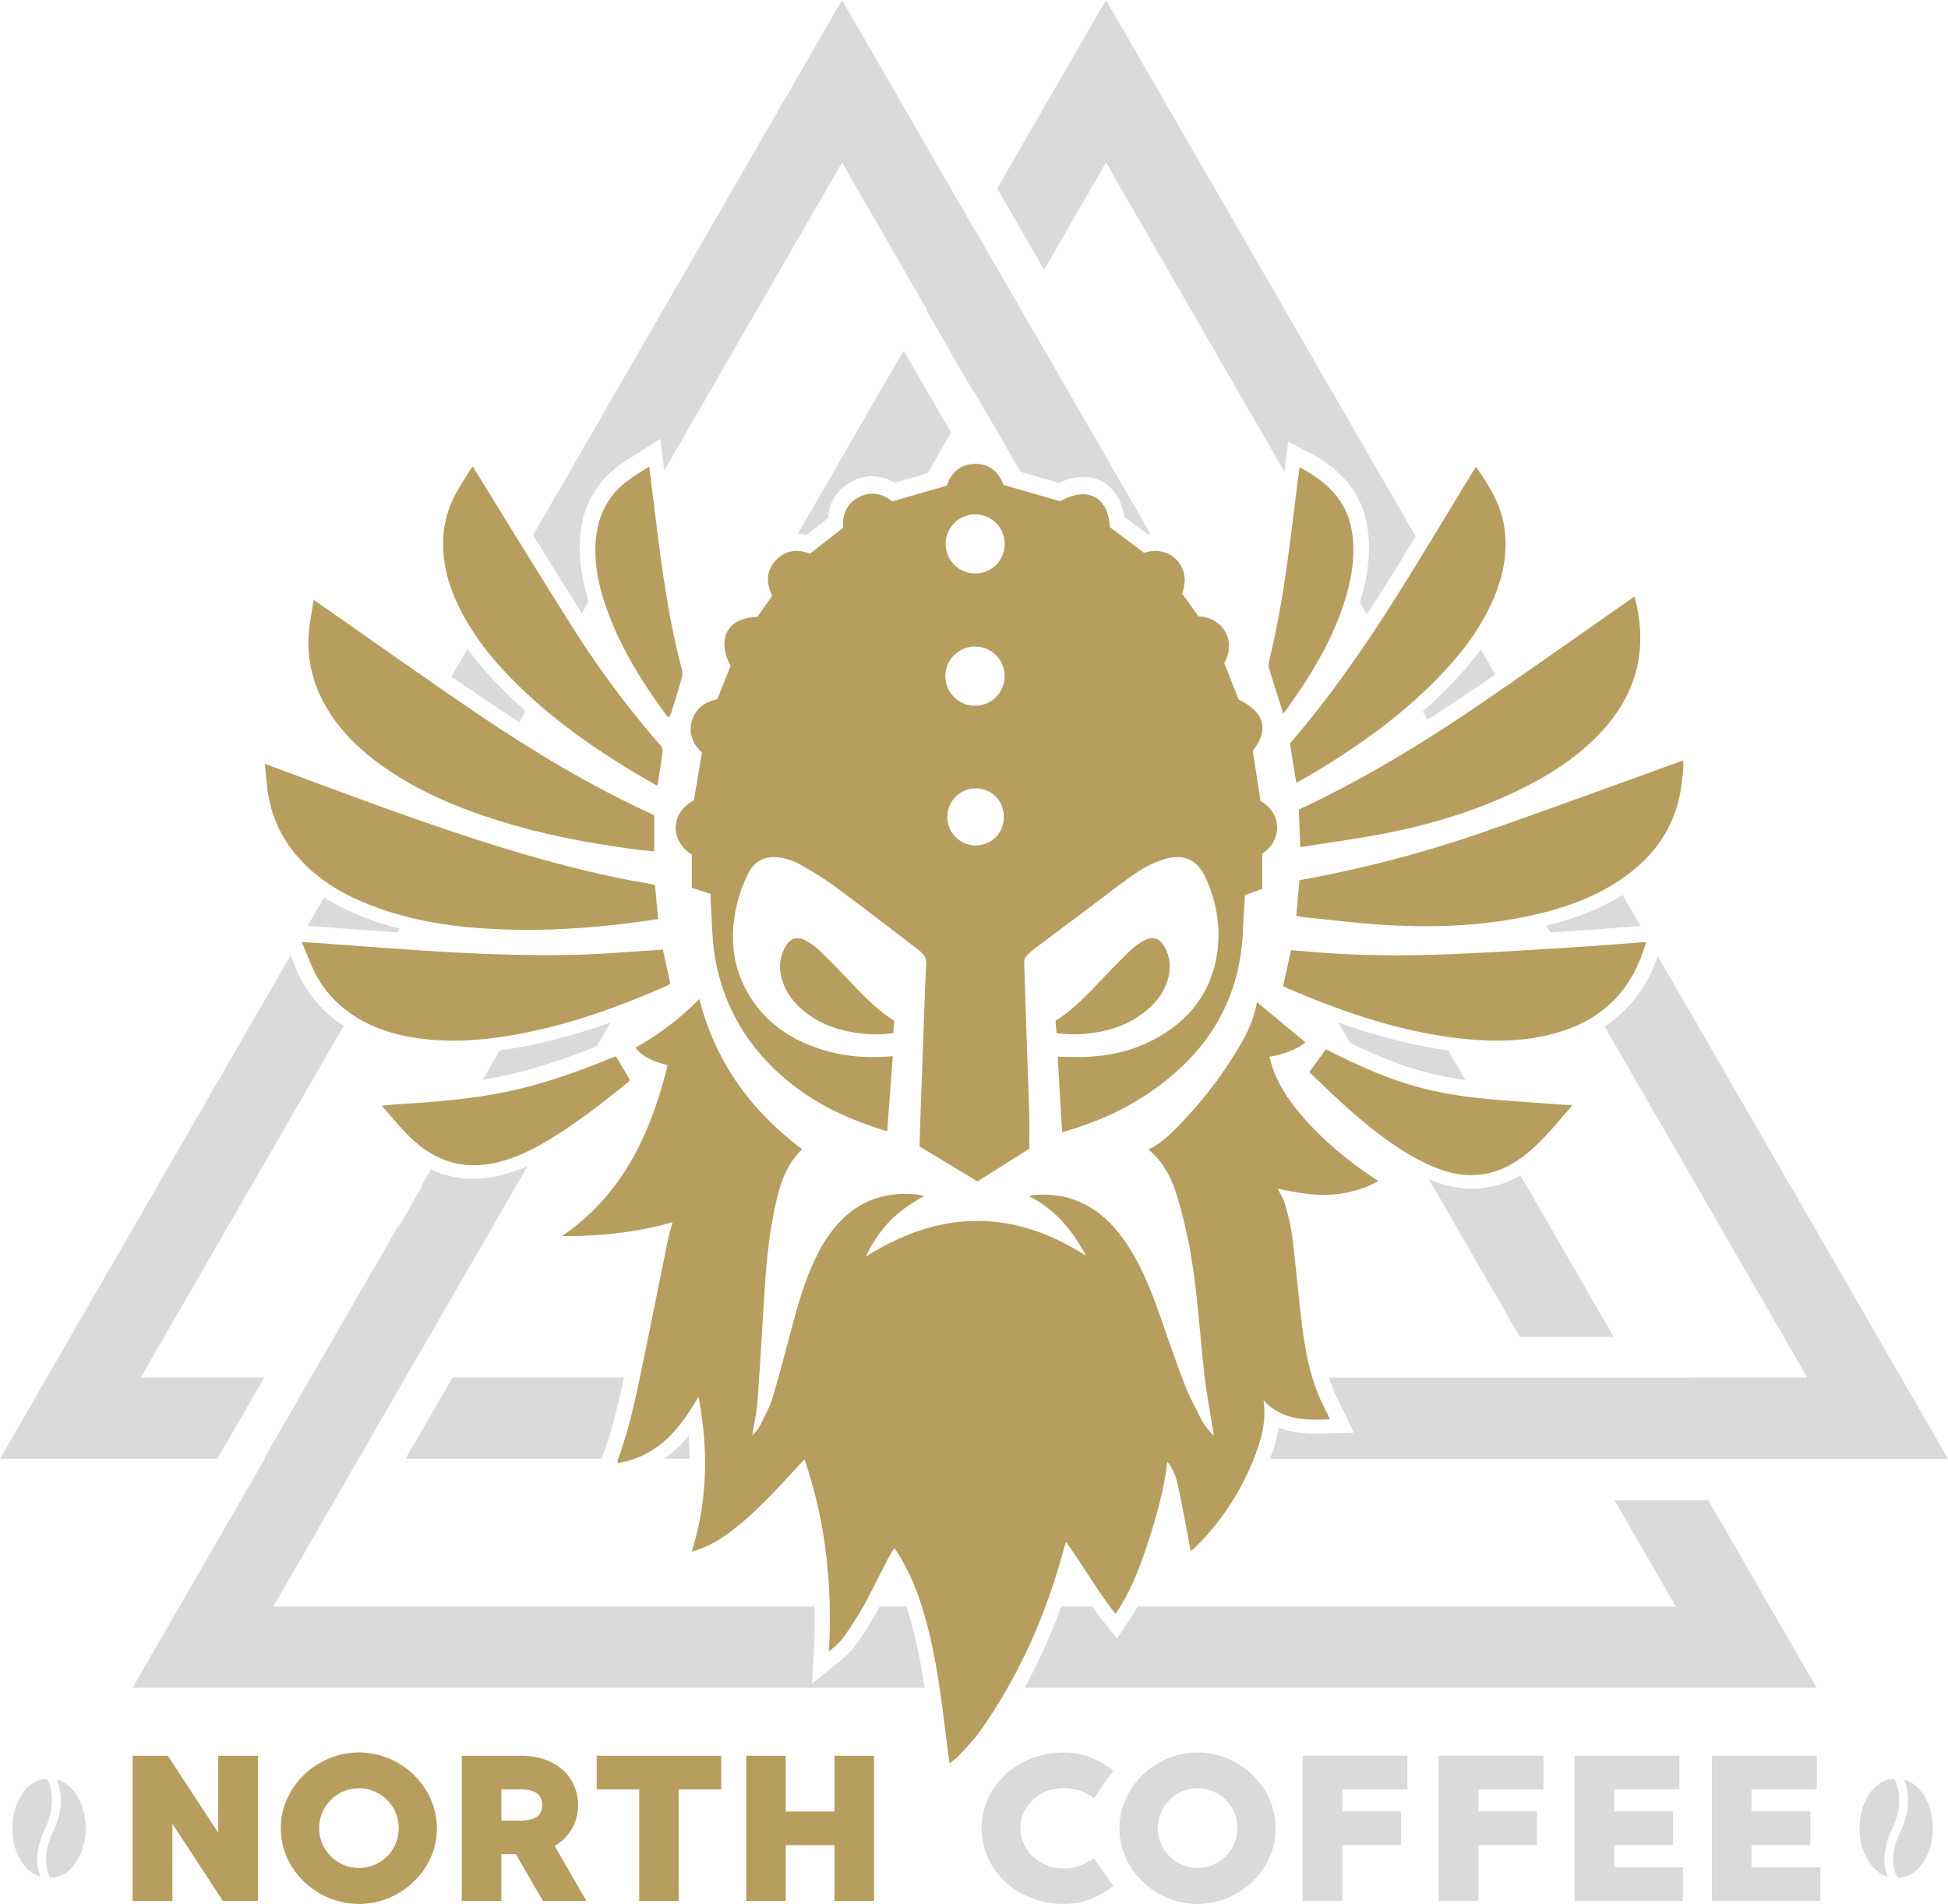 <svg xmlns="http://www.w3.org/2000/svg" viewBox="0 0 1649.24 1611.64"><defs><style>.cls-1{fill:#dadadc;}.cls-2{fill:none;}.cls-3{fill:#b79e5f;}</style></defs><g id="Ebene_7" data-name="Ebene 7"><path class="cls-1" d="M169.68,1742.71c-13.58-3.75-23.83-20.69-23.84-41,0-23.1,13.22-41.82,29.52-41.82h.07c3.11,6.37,8,21.67-2.1,42.7C164.07,1721.85,166.52,1735.31,169.68,1742.71Z" transform="translate(-135.38 -154.18)"/><path class="cls-1" d="M183.62,1660.54a46.87,46.87,0,0,1,3.27,17.44c0,7.45-1.64,16.41-6.5,26.54-9.89,20.55-5.4,33.54-2.36,39h.33c16.31,0,29.52-18.72,29.52-41.81C207.88,1681.13,197.41,1664.05,183.62,1660.54Z" transform="translate(-135.38 -154.18)"/><path class="cls-2" d="M961.21,821.51a24.16,24.16,0,0,0-.17,48.31h0c13.81-.09,24.22-10.45,24.24-24.12S975,821.5,961.21,821.51Z" transform="translate(-135.38 -154.18)"/><path class="cls-2" d="M961.09,589.7a25,25,0,1,0,25,24.94A25.09,25.09,0,0,0,961.09,589.7Z" transform="translate(-135.38 -154.18)"/><path class="cls-2" d="M961.07,701.78a24.9,24.9,0,0,0-.33,49.8h.31a24.9,24.9,0,1,0,0-49.8Z" transform="translate(-135.38 -154.18)"/><path class="cls-3" d="M1254.76,895.58c-6.44,1.26-12.9,2.46-19.27,3.67-.9,10.36-1.76,20.13-2.64,30.16,2.53.46,4.84,1,7.17,1.26,23.87,2.31,47.71,5.34,71.63,6.64,42.46,2.3,84.74.32,126.31-9.64,26.16-6.27,51.07-15.6,73.1-31.45,27-19.42,44-45,48-78.53.49-4.19,1-8.37,1.44-12.56V798c-.65.18-1.32.31-2,.54-55,19.79-109.86,40.07-165.1,59.25A1028.94,1028.94,0,0,1,1254.76,895.58Z" transform="translate(-135.38 -154.18)"/><path class="cls-3" d="M1236.54,1266c-2.53-22.14-4.48-44.36-7.3-66.46-1.16-9-3.62-18-6.11-26.79-1.18-4.18-3.82-8-6-12.38,14.64,2.9,28.83,5.82,43.4,5.08a95.31,95.31,0,0,0,41.89-11.48c-1.84-1.25-3.21-2.2-4.61-3.13-21.78-14.5-41.79-31.09-59-50.84-10.35-11.86-19.42-24.59-25.09-39.42-1.47-3.85-2.45-7.89-3.68-11.94,11.31-1.42,25.69-7.31,30.53-12.21l-41.08-34.05c-2.55,16.66-10.53,30.89-19.17,44.77a355.34,355.34,0,0,1-44.12,56.76c-8.42,8.86-16.95,17.68-28.53,23.25,13.13,10.82,20.08,25.18,24.61,40.66a431.28,431.28,0,0,1,10.19,42.09c6.56,35.35,8.44,71.27,12.46,106.94,1.81,16,4.86,31.91,7.36,47.85.18,1.2.5,2.38.75,3.58l-1.07.55c-3-4-6.63-7.78-8.93-12.2-5.55-10.7-11.23-21.43-15.52-32.66-8.37-21.91-15.63-44.25-23.74-66.28-7.23-19.68-15.68-38.82-28.17-55.88-18.53-25.33-42.88-38.72-74.91-36.11-1.42.23-2.83.53-4.22.9,22.52,11.41,36.81,29,48.4,50.58-62.66-40.29-124.22-38.69-186.41.64A107.07,107.07,0,0,1,889,1187.58c8.36-8.64,18.28-15.18,28.85-21a49.68,49.68,0,0,0-9.9-1.64c-24.14-1.54-44.93,5.67-61.72,23.52a118.11,118.11,0,0,0-19.58,29.12c-8,16.24-13.56,33.39-18.32,50.8-6.19,22.63-11.85,45.42-18.55,67.9-2.64,8.86-7.3,17.14-11.42,25.51-1.3,2.65-3.83,4.7-6.07,7.34,1.57-9.84,3.63-18.84,4.32-27.93,2-26.64,3.53-53.32,5.18-80,1.61-26,3.15-52,8.2-77.61,4.06-20.53,8.28-41.13,24.6-56.6-43.17-32.49-73.51-73.56-87.12-127.2A237.65,237.65,0,0,1,673.31,1041c7.16,9.09,17.18,11.9,27.28,14.91-14.33,58.12-38.2,109.57-89.47,144.6,31.88.09,63-3,93.62-11.82-1.28,4.82-2.75,9.49-3.73,14.26-7.19,35.15-14.2,70.34-21.44,105.48-5.67,27.48-11.3,55-21.15,81.39a13,13,0,0,0-.15,2.79c34-5.5,52.64-28.7,68.46-56.28,8.36,44.07,8,87.27-5.74,131.3,3-.95,5-1.5,6.89-2.2l.29-.11c12.42-4.71,23.11-12.24,33.27-20.6,18.35-15.09,34.17-32.71,50.19-50.13,1.36-1.48,2.76-2.92,4.85-5.12,18.28,53.25,23.63,107.21,20.69,162.61,4.55-3.72,9-7.31,12.16-11.78a274.78,274.78,0,0,0,16.83-26.14c7.27-13.08,13.75-26.6,20.63-39.89,1.63-3.15,3.51-6.15,5.63-9.85,1.56,2.29,2.73,3.9,3.78,5.59,10.34,16.61,17.22,34.69,22.49,53.44,9.09,32.38,13.21,65.64,17.4,98.89,1,7.86,2,15.71,3.21,24.57,3.19-2.68,5.88-4.49,8-6.82,6-6.52,12.32-12.81,17.42-20,33.63-47.27,56.46-99.55,71.49-155.39.41-1.53.89-3,1.6-5.42,14.82,20.32,26.55,41.63,42.09,61,13.22-19.64,21-40.83,28-62.34s12.92-43.12,15.85-66.37a44.28,44.28,0,0,1,8.35,17.69c2.74,11.92,4.94,24,7.29,36,1.38,7.1,2.6,14.23,3.91,21.47a7.83,7.83,0,0,0,1.63-.62c1.14-1,2.29-2,3.37-3.12a217.92,217.92,0,0,0,49.21-75.63c5.88-15.07,10.08-30.55,7.64-47.95,15.93,17.52,36,16.81,56.28,16.18-3.72-7.88-7.7-15.18-10.69-22.87C1242.44,1311.28,1239.13,1288.7,1236.54,1266Z" transform="translate(-135.38 -154.18)"/><path class="cls-3" d="M1037.27,1111.86c20.75-6.26,40.88-14.12,59.48-25.32,54.91-33.06,88.49-79.57,91-145.48.36-9.5,1.08-19,1.68-29.13,4.64-1.72,9.34-3.46,14.62-5.4V876.78c15.35-9.81,18.7-32.62-1.46-44.66-2.19-14.25-4.36-28.34-6.54-42.48,14.07-17.81,10-32.54-12-43.41l-12.18-30.76c10.71-19.28-1.2-38.58-21.84-39.6l-13.9-19.38c8.79-21.23-9.3-42-32.21-34.37L1075,600.33c-1.22-25.82-19.29-34.89-42-21.84l-48-13.87c-4.09-11.16-12.18-18.26-25-17.76-12.12.48-19.52,7.71-23.05,18.37l-46.24,13.35c-8.53-6.93-18.26-8.87-28.57-3.32s-13.74,15-12.92,25.66l-28.13,21.9c-10.41-4.11-20-3.08-28,4.79-9.21,9.08-9.28,19.81-4,30.88l-12.55,17.85c-25.34.71-34.68,18.26-22.62,41.59-3.82,9.47-7.63,18.91-11.38,28.22-22.88,4-30.13,29.7-12.86,45q-3.42,20.26-6.85,40.56c-19.89,10-20.53,34-1.78,45.9v28l16,5.35c0,2-.11,3.86,0,5.69,1.1,15.78,1,31.75,3.61,47.29,6.82,41.15,26.93,75.27,58.42,102.52,24.73,21.39,53.77,34.8,84.76,44.52a20.4,20.4,0,0,0,2.69.45c1.57-21.09,3.18-42.45,4.72-63.22-1,0-3.34.25-3.8.25-2.12.2-2.71.17-4.4.26-17.29.86-33.26-.62-49.94-5.59-24.92-7.42-46-20.49-60.74-42.31-16.56-24.44-19.73-51.43-13.38-79.65A119.22,119.22,0,0,1,768.61,894c6.17-12.3,16.58-16.45,30-13.33a50.08,50.08,0,0,1,13.37,4.81c9.73,5.57,19.51,11.19,28.51,17.82,24.24,17.88,48.14,36.21,72,54.58,3.87,3,7.43,6.19,7.07,12.52-1.3,23.1-1.88,46.24-2.74,69.37q-1,26-1.91,52c-.38,10.87-.69,21.75-1,32.88l49.07,29.54,43.84-27.66c0-9.94.19-18.44,0-26.93-.48-17.87-1.21-35.72-1.81-53.58q-1.3-38.78-2.51-77.56a7.15,7.15,0,0,1,1.5-4.56,48.14,48.14,0,0,1,7.11-6.57c14.25-10.76,28.59-21.41,42.89-32.12s28.6-22,43.41-32.27a90.36,90.36,0,0,1,22.31-11q25.79-8.72,36.74,16c9.93,22.48,13.39,46,8.06,70.28-7,32-27.19,53.47-55.77,67.64-21.71,10.76-45.45,13.77-69.07,12.94-2.85,0-1.66,0-8.85-.25,1.26,21.5,2.5,42.51,3.75,63.83C1035.67,1112.17,1036.49,1112.09,1037.27,1111.86ZM961,869.82h0a24.16,24.16,0,0,1,.17-48.31c13.74,0,24.08,10.39,24.07,24.19S974.85,869.73,961,869.82Zm0-118.24h-.31a25.07,25.07,0,1,1,.31,0Zm.07-112a25,25,0,1,1,24.94-25A25,25,0,0,1,961.12,639.6Z" transform="translate(-135.38 -154.18)"/><path class="cls-3" d="M386.28,878.08c16.48,19.44,37.53,32.26,60.92,41.58,36.7,14.61,75.19,19.82,114.33,21.25,35.29,1.3,70.44-.89,105.46-5.2,8.41-1,16.78-2.35,25.59-3.6-.92-9.89-1.79-19.3-2.66-28.72-1.42-.38-2.55-.79-3.72-1-36.46-6-72.24-14.95-107.68-25.31C520.06,860,462.93,839,405.85,817.88l-46.3-17.16c.65,6.31,1.25,11.68,1.74,17.07C363.35,840.49,371.52,860.66,386.28,878.08Z" transform="translate(-135.38 -154.18)"/><path class="cls-3" d="M458.9,802.45c30.29,21.53,64.1,35.64,99.34,46.63,35.65,11.12,72.18,18.21,109.12,23.3,7,1,14.1,1.64,21.91,2.54V844.4c-.38-.2-1.24-.72-2.14-1.14C635.55,819.44,586.92,790.41,540,758.59c-44.92-30.46-89.16-61.93-133.71-93-1.6-1.11-3.22-2.2-5.39-3.68-.92,5.64-1.63,10.49-2.49,15.31q-7.73,42.87,15.66,79.61C425.77,775.25,441.27,789.92,458.9,802.45Z" transform="translate(-135.38 -154.18)"/><path class="cls-3" d="M1236.54,838.75a10.92,10.92,0,0,0-1.56,1c.41,10.49.8,20.76,1.21,31.33,1.53-.13,2.36-.15,3.16-.28,23.84-3.85,47.81-7,71.47-11.74,39.3-7.87,77.43-19.71,113.46-37.58,24.09-11.95,46.43-26.43,65.13-46,31.47-33,41.87-71.45,29.78-116.38l-4.64,3.2c-32.25,22.51-64.35,45.22-96.67,67.62a21.66,21.66,0,0,1-5.1,3.53q-12.75,8.81-25.55,17.56C1339.11,783.85,1289.33,813.92,1236.54,838.75Z" transform="translate(-135.38 -154.18)"/><path class="cls-3" d="M702.92,986.8,696.62,958c-2.63.19-5,.37-7.33.51-22.26,1.33-44.5,3.32-66.77,3.84-71.61,1.68-142.91-4.45-214.23-9.69-5.55-.41-11.11-.74-17.41-1.16,2.78,6.76,5.28,12.85,7.79,18.94a93,93,0,0,0,31.43,40.06c17.43,12.82,37.32,19.32,58.48,22.4,29,4.23,57.76,1.81,86.35-3.54,43.39-8.11,84.62-22.92,124.86-40.73A32.57,32.57,0,0,0,702.92,986.8Z" transform="translate(-135.38 -154.18)"/><path class="cls-3" d="M1529,951.75c-1,0-2.16-.07-3.28,0-19.87,1.46-39.72,3.16-59.59,4.37-34.16,2.09-68.31,4.32-102.5,5.7-40.34,1.63-80.7,1.5-121-2.21-4.71-.44-9.43-.79-14.21-1.18-2.28,10.29-4.47,20.2-6.77,30.56,5.3,2.29,10.39,4.57,15.54,6.69,47.55,19.62,96.2,35.09,147.91,38.73,23.77,1.68,47.3.29,70.28-6.61C1494,1016.22,1518.06,990.5,1529,951.75Z" transform="translate(-135.38 -154.18)"/><path class="cls-3" d="M569.8,730c35.29,35.58,76.35,63.38,119.73,88a16.2,16.2,0,0,0,2.53.9c1.53-9.8,3.16-19.34,4.37-28.92.21-1.66-.95-3.89-2.16-5.26a803.4,803.4,0,0,1-72.4-96.81c-28-44-55.15-88.69-82.66-133.08-1.06-1.71-2.11-3.43-3.7-6-5,8.08-9.74,15.15-13.89,22.54a87.29,87.29,0,0,0-11.05,43c-.06,18.21,4.75,35.3,12.48,51.64C534.55,690.32,551,711.05,569.8,730Z" transform="translate(-135.38 -154.18)"/><path class="cls-3" d="M1227.47,783.5c1.79,11.06,3.54,21.89,5.4,33.41,3.52-2,6.61-3.68,9.64-5.46,39.91-23.47,77.58-49.93,110.06-83.19,18.42-18.86,34.55-39.43,45.62-63.57,9-19.67,13.75-40.1,11.12-61.94-2.45-20.31-12.66-36.91-24.32-53.48-1.27,2-2.3,3.51-3.26,5.09-18.13,29.8-36.06,59.73-54.44,89.37-27.19,43.85-55.76,86.76-88.73,126.57C1234.88,774.75,1231.13,779.15,1227.47,783.5Z" transform="translate(-135.38 -154.18)"/><path class="cls-3" d="M1339.67,1075.28c-25.51-6.54-49.51-16.89-73-28.61-2.84-1.43-5.72-2.78-8.8-4.27-4.71,6.51-9.17,12.67-14,19.25,26.14,25.23,51.85,49.84,82.41,68.53a163,163,0,0,0,27.4,13.46c25.74,9.7,49.73,5.87,71.67-10.9,15.43-11.79,27.29-27,39.95-41.45.19-.21.77-1,1.26-1.74-2-.07-4.66-.06-6.49-.2-19.68-1.46-39.39-2.73-59.06-4.39C1380.39,1083.21,1359.84,1080.45,1339.67,1075.28Z" transform="translate(-135.38 -154.18)"/><path class="cls-3" d="M668.63,1068.19c-3.85-6.49-7.73-13-11.8-19.88-2.52,1-4.43,1.68-6.32,2.45-29.85,12.06-60.16,22.62-91.89,28.67-29.49,5.63-59.36,7.74-89.26,9.68-3.28.21-6.55.57-10.82,1,10.68,11.76,19.54,23.64,31.15,33q29.64,23.9,66.62,15c15.73-3.74,30-10.83,43.79-19.1,24-14.42,45.91-31.7,67.6-49.29A6.54,6.54,0,0,0,668.63,1068.19Z" transform="translate(-135.38 -154.18)"/><path class="cls-3" d="M699.57,759.53a21.54,21.54,0,0,0,2.09,2,41.81,41.81,0,0,0,2.34-5c3-9.58,5.9-19.17,8.63-28.82a12.58,12.58,0,0,0,.19-6.36c-10.62-39.89-16.35-80.64-21.49-121.49-2.08-16.53-4.11-33.07-6.31-50.76-11.07,7-21.12,12.73-29,21.9-11.71,13.55-16.26,29.67-16.57,47.15-.3,16.52,3.15,32.47,8.43,48C659.47,700.38,678.2,730.69,699.57,759.53Z" transform="translate(-135.38 -154.18)"/><path class="cls-3" d="M1210,720.49c3.18,10.57,6.6,21.07,9.92,31.6.58,1.84,1.1,3.69,1.86,6.24,1.52-2,2.62-3.22,3.55-4.58,5.38-7.86,10.94-15.6,16-23.65,15.42-24.39,28.48-49.91,35.57-78.09,3.93-15.61,5.64-31.4,3.12-47.51-4.16-26.61-21.26-42.71-44.46-54.83-2.43,19.3-4.82,38.17-7.18,57.05-4.52,36.1-9.92,72-18.69,107.42A12.66,12.66,0,0,0,1210,720.49Z" transform="translate(-135.38 -154.18)"/><path class="cls-3" d="M1058.27,1028.81c16.68-2,32.2-7.19,45.62-17.58,9.92-7.68,17.5-17.14,20.61-29.59a34.48,34.48,0,0,0-3-25.71c-4.28-7.81-10-9.69-17.86-5.43a49.44,49.44,0,0,0-10.35,7.38c-7.29,6.9-14.34,14.06-21.28,21.3-13.32,13.88-26.06,28.36-43,39.06.31,3.63.58,7,.87,10.39A105.5,105.5,0,0,0,1058.27,1028.81Z" transform="translate(-135.38 -154.18)"/><path class="cls-3" d="M828.29,957.89a49.24,49.24,0,0,0-10.35-7.38c-7.86-4.26-13.59-2.38-17.86,5.42A34.46,34.46,0,0,0,797,981.65c3.11,12.45,10.69,21.91,20.61,29.59,13.42,10.39,28.94,15.59,45.62,17.58a105.51,105.51,0,0,0,28.4-.19c.28-3.42.56-6.75.87-10.38-16.9-10.7-29.65-25.18-43-39.06C842.62,972,835.58,964.78,828.29,957.89Z" transform="translate(-135.38 -154.18)"/><path class="cls-3" d="M277.48,1640.34l42.64,65.11v-65.11h33.7v122.85H324l-42.64-65.28v65.28H247.65V1640.34Z" transform="translate(-135.38 -154.18)"/><path class="cls-3" d="M505.27,1701.77c0,35.44-30.53,64-66,64s-66.16-28.61-66.16-64,30.71-64.23,66.16-64.23S505.27,1666.32,505.27,1701.77Zm-32.29,0a33.7,33.7,0,1,0-33.69,33.51A33.7,33.7,0,0,0,473,1701.77Z" transform="translate(-135.38 -154.18)"/><path class="cls-3" d="M572.14,1723.7H559.85v39.49H526.33V1640.34H576.7c29.66,0,48.08,18.26,48.08,41.6A39.2,39.2,0,0,1,605,1716.68l26.85,46.51H595Zm-12.29-28.43h15.62c14.39,0,18.95-5.44,18.95-13.33,0-7.73-4.56-13.17-18.95-13.17H559.85Z" transform="translate(-135.38 -154.18)"/><path class="cls-3" d="M746.05,1668.77h-36v94.42H676.56v-94.42h-36v-28.43H746.05Z" transform="translate(-135.38 -154.18)"/><path class="cls-3" d="M875.39,1640.34v122.85H841.87V1716H800.63v47.21H767.11V1640.34h33.52v47.21h41.24v-47.21Z" transform="translate(-135.38 -154.18)"/><path class="cls-1" d="M1061.41,1727l16.5,23.51c-12.29,9.48-25.8,15.27-41.59,15.27-39.84,0-69.85-28.61-69.85-64s30-64.23,69.85-64.23c15.79,0,29.3,5.79,41.59,15.44l-16.5,23.34a41.32,41.32,0,0,0-25.09-8.6c-21.06,0-37,14.92-37,34,0,19,16,34,37,34C1045.44,1735.81,1053.87,1732.48,1061.41,1727Z" transform="translate(-135.38 -154.18)"/><path class="cls-1" d="M1215.32,1701.77c0,35.44-30.53,64-66,64s-66.16-28.61-66.16-64,30.71-64.23,66.16-64.23S1215.32,1666.32,1215.32,1701.77Zm-32.29,0a33.7,33.7,0,1,0-33.69,33.51A33.7,33.7,0,0,0,1183,1701.77Z" transform="translate(-135.38 -154.18)"/><path class="cls-1" d="M1271.83,1668.77v18.78h49.67V1716h-49.67v47.21h-33.69V1640.34h88.8v28.43Z" transform="translate(-135.38 -154.18)"/><path class="cls-1" d="M1387,1668.77v18.78h49.66V1716H1387v47.21h-33.7V1640.34h88.8v28.43Z" transform="translate(-135.38 -154.18)"/><path class="cls-1" d="M1560.17,1734.76v28.43h-91.78V1640.34h88.8v28.43h-55.28v18.78h49.83V1716h-49.83v18.78Z" transform="translate(-135.38 -154.18)"/><path class="cls-1" d="M1676.52,1734.76v28.43h-91.78V1640.34h88.8v28.43h-55.28v18.78h49.84V1716h-49.84v18.78Z" transform="translate(-135.38 -154.18)"/><path class="cls-2" d="M1217.22,793.23l-2.09-12.93a42.86,42.86,0,0,1-2.3,5.33Z" transform="translate(-135.38 -154.18)"/><path class="cls-2" d="M959.64,486l-39.72-68.81.35-.62-72-124.72L697.75,552.49l1.17,9.39c1.44,11.66,2.84,23,4.26,34.24,4.87,38.74,10.52,79.92,21.21,120.09l.1.41a25.1,25.1,0,0,1-.35,12.62c-1.07,3.78-2.16,7.51-3.28,11.26a40.46,40.46,0,0,1,11.89-6.65l7.06-17.49c-5.64-13.66-5.5-26.51.49-36.67,5.62-9.53,15.76-15.56,28.93-17.33l5.36-7.62c-4.45-14.36-1.24-27.7,9.34-38.13,7.63-7.52,16.92-11.14,27-10.72l89.11-154.35.36.62.38-.66,39.73,68.81-19.83,34.35,7-2c6.34-12.6,17.64-20,31.83-20.55,15.27-.58,27.55,6.58,34.61,19.89l5.26,1.52L960,485.33Z" transform="translate(-135.38 -154.18)"/><path class="cls-2" d="M1233.89,1053.83c-2.42,1-4.91,1.92-7.42,2.71.63,1.56,1.33,3.12,2.07,4.68Z" transform="translate(-135.38 -154.18)"/><path class="cls-2" d="M1284.22,875c-6.09,1-12.15,1.9-18.15,2.82l.62,1.08Q1275.46,877,1284.22,875Z" transform="translate(-135.38 -154.18)"/><path class="cls-2" d="M1324.51,948.88c-4.23-.14-8.49-.32-12.81-.55l-5.11-.31.47.82Q1315.64,948.93,1324.51,948.88Z" transform="translate(-135.38 -154.18)"/><path class="cls-2" d="M1042.59,1487.84c-2.74,8.93-5.67,17.64-8.78,26.19h26.25c-5.18-7.33-10-14.75-14.75-22Z" transform="translate(-135.38 -154.18)"/><path class="cls-2" d="M670.26,819.9c-35.6-21-64.89-41.77-90-63.95l-5.43,9.4A1008.9,1008.9,0,0,0,670.26,819.9Z" transform="translate(-135.38 -154.18)"/><path class="cls-2" d="M478.77,1320.13,439,1388.93h0L366.79,1514H825.07c-.74-35.72-5.5-69.07-14.4-100.83-13,14-26.48,28.2-41.7,40.72-9.14,7.52-21.59,16.89-36.84,22.68l-.34.12c-1.62.6-3.07,1-4.76,1.56-.82.25-1.72.52-2.74.85l-22.85,7.28,7.12-22.91a238.56,238.56,0,0,0,10.7-74.57H697.74a89.38,89.38,0,0,1-38.1,15.45l-13.7,2.22-.77-13.86a25.52,25.52,0,0,1,.08-3.81H478.77l39.73-68.8H663.64q1.51-7.2,3-14.34l.12-.62c4-19.48,8-39.32,11.91-58.5q4.23-20.94,8.5-41.87c-23.54,5-48.86,7.32-76.78,7.25l-40.24-.12,33.22-22.7c39.7-27.13,65.15-66.36,81.63-126.32a65.62,65.62,0,0,1-6.54-2.87l3.62,6.1-2.58,5.88a18.75,18.75,0,0,1-2.77,4.47l-.78,1-1,.77c-21.3,17.27-44.18,35.38-69.18,50.4a211.17,211.17,0,0,1-23.67,12.46L478.75,1320.13Z" transform="translate(-135.38 -154.18)"/><path class="cls-2" d="M645.19,1037.94c1.32-.54,2.65-1,4.18-1.63l12.19-4.71h0l5.1-2.83a225.34,225.34,0,0,0,51.39-39l12.27-12.48q-1.47-6.22-2.54-12.63c-1.91-11.53-2.45-23.1-3-34.28-.18-3.89-.37-7.88-.61-11.79l-11.4-3.82-8.35,14.47,1.12,12.15-8.86,1.25-.86,1.49,10.13-.71,10.44,47.69-7.06,4.74A43.65,43.65,0,0,1,705,998.4l-.68.32c-18.24,8.08-35.48,15-52.07,20.9l-11.63,20.15Z" transform="translate(-135.38 -154.18)"/><path class="cls-2" d="M494.47,945q-10.64-2-20.64-4.64L472,943.47Q483.23,944.27,494.47,945Z" transform="translate(-135.38 -154.18)"/><path class="cls-2" d="M1441.86,938.34a382.42,382.42,0,0,1-47,8.13c17.81-.94,35.6-2,53.08-3.1l-3.3-5.72C1443.7,937.88,1442.79,938.12,1441.86,938.34Z" transform="translate(-135.38 -154.18)"/><path class="cls-2" d="M892.76,1489.38l-1.82,3.61c-3.49,6.92-7.08,14-10.85,21h22.65A193.32,193.32,0,0,0,892.76,1489.38Z" transform="translate(-135.38 -154.18)"/><path class="cls-2" d="M631.72,679.22q12.43,19.54,26.08,38.43a290.94,290.94,0,0,1-22.44-49.5c-.55-1.63-1.07-3.25-1.58-4.86L628,673.34C629.23,675.3,630.47,677.27,631.72,679.22Z" transform="translate(-135.38 -154.18)"/><path class="cls-2" d="M1003.26,1153.56c1.8-.48,3.64-.87,5.48-1.17l1-.11c35-2.86,64,11,86.17,41.26,14.52,19.84,23.59,42,29.87,59.07,3.53,9.57,6.93,19.32,10.22,28.74q2.19,6.29,4.44,12.67-.5-5.2-1-10.32c-2.24-23.9-4.56-48.62-9-72.38a416.37,416.37,0,0,0-9.9-40.91c-4.72-16.1-11.08-26.78-20.63-34.65l-15.09-12.44,17.63-8.47c9.82-4.72,17.5-12.81,24.94-20.64a343.82,343.82,0,0,0,42.68-54.9c6-9.7,12.08-20,15.44-31.29a167.47,167.47,0,0,1-12.74,23.62c-16,24.74-39.37,46.42-69.32,64.46-17.72,10.66-37.56,19.12-62.44,26.63a24.11,24.11,0,0,1-3.3.71l-.84.14-13.94,2.6-5.38-91.78h.48l-1.52-18.16c.31,9.44.62,18.83.94,28.12q.3,9.11.64,18.21c.42,11.64.85,23.68,1.17,35.56.17,6,.13,11.91.09,18.19,0,2.93,0,6,0,9.14v6.89l-46.52,29.35Z" transform="translate(-135.38 -154.18)"/><path class="cls-2" d="M1201.77,920.79c-.43,6.68-.83,13-1.07,19.29a194.56,194.56,0,0,1-5.77,40.65l13.53,11.21,10.68-48.28,5.75.48-3.24-5.61-1.68-.31.2-2.27L1209,916.66l-7.17,2.65Z" transform="translate(-135.38 -154.18)"/><path class="cls-2" d="M1263.7,716.15c10.31-14.3,19.94-28.44,28.82-41.95l-5.89-10.2C1281.42,680.86,1273.93,697.9,1263.7,716.15Z" transform="translate(-135.38 -154.18)"/><path class="cls-2" d="M1233,1005.91c-3.63-1.5-7.24-3.08-10.74-4.61l-5-2.18L1217,999l35.37,29.32,2.17-3,9.43,4.57,2.91,1.4c2.06,1,4.06,2,6,3l5.6,2.76-10.07-17.44C1257.08,1015.52,1245.31,1011,1233,1005.91Z" transform="translate(-135.38 -154.18)"/><path class="cls-2" d="M1569.27,1320.13h96.17L1493.87,1023a127.83,127.83,0,0,1-33.86,15.56c-17.38,5.21-35.94,7.79-56.33,7.79q-9,0-18.56-.67-11.74-.83-23.59-2.44l14.52,25.15c8.36,1.19,17.29,2.19,27,3,13,1.09,26.19,2,39,2.94q10,.7,20.06,1.45c.82.06,2.21.08,3.45.11.9,0,1.79,0,2.56.06l23,.81-13.32,19a27.09,27.09,0,0,1-2,2.67c-2.28,2.61-4.54,5.25-6.8,7.89-10.5,12.23-21.35,24.88-35,35.33a100.29,100.29,0,0,1-11.29,7.49l79,136.79h-79.45l-77.15-133.63a176.26,176.26,0,0,1-24.49-12.49c-32.34-19.78-59-45.48-84.72-70.33l-6.21-6c4.44,8.72,10.65,17.56,19.08,27.23,15.49,17.73,34,33.68,56.68,48.76l3,2,18.69,12.71-18,9.79a108.65,108.65,0,0,1-47.4,13,127.38,127.38,0,0,1-23.93-1.28,159.79,159.79,0,0,1,4.47,21.38c1.73,13.49,3.14,27.17,4.52,40.4.89,8.65,1.82,17.6,2.82,26.36h0c2,17.59,4.67,37.59,10.91,56.46h308.87A.94.94,0,0,1,1569.27,1320.13Z" transform="translate(-135.38 -154.18)"/><path class="cls-2" d="M904.86,1019.11c0-.73,0-1.47.07-2.2l-1.47,17.6h.87Q904.6,1026.82,904.86,1019.11Z" transform="translate(-135.38 -154.18)"/><path class="cls-2" d="M1283.1,799.53c19.82-10.92,40.05-22.95,60.88-36.2l-4-7A514.29,514.29,0,0,1,1283.1,799.53Z" transform="translate(-135.38 -154.18)"/><path class="cls-2" d="M707.41,774.08l-2,3.69a21,21,0,0,1,2.65,6.41l1.31-2.27A38.09,38.09,0,0,1,707.41,774.08Z" transform="translate(-135.38 -154.18)"/><path class="cls-2" d="M952.46,851.71c.14.16.27.32.42.47a4,4,0,0,0,.3.28l.52.49c.14.12.3.23.45.34l.43.34.36.22c.2.13.39.26.6.37a9.25,9.25,0,0,0,1.46.68,11.09,11.09,0,0,0,1.72.54c.26.06.53.09.8.13s.23,0,.35.06.4,0,.6,0a5.65,5.65,0,0,0,.59,0c.36,0,.72,0,1.07-.06h.2c.25,0,.48-.06.72-.1l.5-.07.57-.14.6-.14a11,11,0,0,0,8-9.68,14.17,14.17,0,0,0,.09-1.48,11.69,11.69,0,0,0-3.27-8.49,10.43,10.43,0,0,0-1.72-1.4l0,0a10.63,10.63,0,0,0-.93-.53l-.1-.05a9.7,9.7,0,0,0-.93-.41l-.27-.09c-.26-.09-.53-.19-.8-.27l-.44-.1c-.23,0-.46-.11-.7-.15s-.36,0-.53-.08l-.65-.08a5.33,5.33,0,0,0-.56,0c-.23,0-.44,0-.67,0a11.76,11.76,0,0,0-11.36,9,11.24,11.24,0,0,0-.32,2.61,11.63,11.63,0,0,0,2.58,7.44Z" transform="translate(-135.38 -154.18)"/><path class="cls-2" d="M645.36,880.24c2.15.48,4.26.93,6.38,1.39l.22-.37C649.74,880.93,647.54,880.58,645.36,880.24Z" transform="translate(-135.38 -154.18)"/><path class="cls-2" d="M1116.73,1015.74c19.32-12.9,31.11-29.88,35.88-51.58,4.49-20.45,2-41.55-7.3-62.7-4.68-10.58-10.28-13-21.37-9.25a77.83,77.83,0,0,0-19.29,9.5c-10.2,7.06-20.36,14.79-30.18,22.26-4.29,3.27-8.59,6.54-12.91,9.77l-13.42,10c-9.69,7.24-19.71,14.72-29.51,22.13A35.39,35.39,0,0,0,1015,969c.42,13.78.86,27.57,1.31,41.27l6.11-3.87c13.45-8.52,24.19-19.84,35.55-31.82,1.72-1.81,3.43-3.62,5.16-5.42,8.54-8.91,15.25-15.62,21.75-21.77l.09-.08a61.89,61.89,0,0,1,13-9.26c13.77-7.47,27.11-3.48,34.75,10.45a46.8,46.8,0,0,1,4.18,34.94C1133.82,995.77,1127.19,1006.39,1116.73,1015.74Z" transform="translate(-135.38 -154.18)"/><path class="cls-2" d="M907,968.27v0a18.31,18.31,0,0,0-2.24-1.91c-23-17.72-47.54-36.54-71.94-54.53-8.46-6.24-18-11.69-27.17-17a37.7,37.7,0,0,0-9.88-3.52l-.34-.07a23.17,23.17,0,0,0-5.23-.68c-5.69,0-8.54,3-10.78,7.46a107.66,107.66,0,0,0-8.7,24.44c-6,26.77-2.24,49.69,11.56,70.06a86.21,86.21,0,0,0,20.33,21.15c-9.18-8.84-15.09-18.8-18-30.23a46.81,46.81,0,0,1,4.19-35c7.63-13.91,21-17.9,34.82-10.39a62.15,62.15,0,0,1,12.92,9.22l.08.08c6.5,6.15,13.21,12.86,21.76,21.77l5.15,5.41c11.37,12,22.1,23.3,35.56,31.83l6.08,3.85C905.64,996.39,906.17,982.26,907,968.27Z" transform="translate(-135.38 -154.18)"/><path class="cls-2" d="M954.06,735a12.66,12.66,0,0,0,6.94,2.21h.06a12.45,12.45,0,0,0,2.52-24.65,12.21,12.21,0,0,0-2.51-.26h0a12.47,12.47,0,0,0-12.43,12c0,.15,0,.3,0,.45A12.51,12.51,0,0,0,954.06,735Z" transform="translate(-135.38 -154.18)"/><path class="cls-2" d="M901.56,1112.91c.23-7.63.46-15.17.73-22.72l1.89-51.6-.69,9.35c-.78,10.45-1.57,21.06-2.37,31.71s-1.58,21.13-2.36,31.64l-1,12.72-12.7-1.2a31.43,31.43,0,0,1-4.49-.76l-.76-.21c-37.4-11.73-65.8-26.69-89.38-47.09a190.63,190.63,0,0,1-42.06-50.89c14.63,35.79,38.82,66.12,73.36,92.12l11.81,8.89L822.86,1135c-13.65,12.93-17.21,31-21,50.06-4.81,24.32-6.39,49.85-7.92,74.54l-.09,1.57q-.43,6.94-.85,13.89,1.44-5.4,2.91-10.78c4.06-14.86,9.91-34.31,19.16-53a130.77,130.77,0,0,1,21.66-32.17l.11-.13c18.88-20.06,43-29.31,71.75-27.47a62.32,62.32,0,0,1,12.41,2l29.84,8.14-27.12,14.88c-2.88,1.58-5.54,3.13-8,4.67a164.82,164.82,0,0,1,45.58-7,160.81,160.81,0,0,1,46.58,6.54q-3.4-2.13-7-4L972,1162.2l-9,5.67-62-37.36Z" transform="translate(-135.38 -154.18)"/><path class="cls-2" d="M961.11,625h0c.43,0,.85,0,1.27-.06l.18,0c.36,0,.72-.09,1.07-.16h0a12.53,12.53,0,0,0,9.87-10.84.78.78,0,0,1,0-.14c0-.41.06-.84.06-1.27a12.37,12.37,0,0,0-3.67-8.83,10.4,10.4,0,0,0-.92-.84c-.12-.1-.26-.19-.39-.29l-.59-.44c-.15-.1-.31-.18-.46-.27s-.38-.25-.59-.36l-.51-.24-.58-.28c-.17-.07-.35-.12-.53-.18a6.5,6.5,0,0,0-.62-.22c-.17-.06-.35-.09-.53-.14s-.43-.12-.65-.16-.36,0-.54-.08-.45-.08-.67-.1l-.56,0c-.23,0-.45,0-.68,0a12.69,12.69,0,0,0-12.26,10.1c0,.18-.05.37-.08.56s-.08.45-.11.68c0,.42-.07.85-.07,1.28A12.48,12.48,0,0,0,961.11,625Z" transform="translate(-135.38 -154.18)"/><path class="cls-1" d="M574.86,765.35l5.43-9.4q-10.56-9.33-20.17-19a294.63,294.63,0,0,1-28.91-33.59l-13.59,23.55q14.25,9.84,28.53,19.53Q560.7,756.3,574.86,765.35Z" transform="translate(-135.38 -154.18)"/><path class="cls-1" d="M633.78,663.29c-5.32-17-7.8-32.59-7.53-47.5.4-22.3,6.82-40.35,19.64-55.2,8.17-9.46,17.71-15.44,27.81-21.77l4.06-2.55,16.67-10.58,3.32,26.8L848.27,291.8l72,124.72-.35.62L959.64,486l.36-.62,39.36,68.18,32.48,9.38c13.47-6.36,26.42-6.75,36.91-1,10,5.5,16.46,15.89,18.44,29.6l19.87,15c.81-.13,1.62-.24,2.43-.32l-149-258.06-.14.24L848.27,154.18l-261.55,453c13.55,22,27.37,44.24,41.26,66.15Z" transform="translate(-135.38 -154.18)"/><path class="cls-1" d="M385.94,973.79c-1.48-3.59-3-7.23-4.53-11l-246,426.14h184l39.72-68.81H254.56l171.79-297.55c-1.61-1.06-3.2-2.16-4.75-3.3A105.5,105.5,0,0,1,385.94,973.79Z" transform="translate(-135.38 -154.18)"/><path class="cls-1" d="M408.07,938.78,430,940.41q20.9,1.56,42.07,3.06l1.81-3.13a277,277,0,0,1-32.31-10.57,197,197,0,0,1-31.83-15.95L395.75,938l.71,0C400.49,938.26,404.28,938.51,408.07,938.78Z" transform="translate(-135.38 -154.18)"/><path class="cls-1" d="M1268.44,1019.57l10.07,17.44c24.79,12.08,45,19.86,65,25a302.46,302.46,0,0,0,32.49,6.35l-14.52-25.15C1332.29,1039.22,1302.17,1031.58,1268.44,1019.57Z" transform="translate(-135.38 -154.18)"/><path class="cls-1" d="M1501.66,1285.89l-79-136.79a82,82,0,0,1-41,11.19,89.12,89.12,0,0,1-31.51-6c-1.71-.65-3.41-1.34-5.09-2l77.15,133.63Z" transform="translate(-135.38 -154.18)"/><path class="cls-1" d="M1340,756.35l4,7q18.21-11.6,37.09-24.46c6.14-4.19,12.68-8.68,20.22-13.88l-12.19-21.12a294.2,294.2,0,0,1-26.78,31.23Q1351.7,746,1340,756.35Z" transform="translate(-135.38 -154.18)"/><path class="cls-1" d="M1242,536.33c19.21,10,45.4,27.6,51.11,64.09,2.55,16.29,1.45,33.5-3.35,52.59q-1.38,5.49-3.09,11l5.89,10.2c9.13-13.9,17.46-27.13,24.91-39.13,5.5-8.87,11-17.84,16.47-26.81L1071.74,154.18l-92.09,159.5,39.72,68.81,52.37-90.69L1222.8,553.45,1226,528Z" transform="translate(-135.38 -154.18)"/><path class="cls-1" d="M1447.92,943.37l4.4-.27,14.07-.87c13.3-.81,26.87-1.86,40-2.88q8.94-.69,17.89-1.36l-15.16-26.26c-18.2,11.24-39,19.61-64.49,25.92Z" transform="translate(-135.38 -154.18)"/><path class="cls-1" d="M1493.87,1023l171.57,297.18h-96.17a.94.94,0,0,0,0,.16H1260.44c.81,2.43,1.66,4.85,2.59,7.23,1.85,4.75,4.2,9.51,6.68,14.54,1.21,2.44,2.46,5,3.69,7.57l8.13,17.24-19.34.6c-14.23.44-29.73.93-44.3-5.06a128.52,128.52,0,0,1-7.28,26.52h574L1539,963.57C1529.88,989.32,1514.76,1009.18,1493.87,1023Z" transform="translate(-135.38 -154.18)"/><path class="cls-1" d="M478.77,1388.93H645.25c0-.56.12-1.13.21-1.7l.2-1.2.43-1.15c7.75-20.79,12.93-42.9,17.55-64.75H518.5Z" transform="translate(-135.38 -154.18)"/><path class="cls-1" d="M718.33,1369.6a108.26,108.26,0,0,1-20.59,19.33h21.52Q719.14,1379.39,718.33,1369.6Z" transform="translate(-135.38 -154.18)"/><path class="cls-1" d="M902.74,1514H880.09c-1.05,2-2.11,3.94-3.2,5.89l0,.09a287.46,287.46,0,0,1-17.6,27.33c-4.14,5.78-9.3,10-14.3,14.09l-.11.09-21.89,17.91,1.49-28.25q1-19,.64-37.15H366.79L439,1388.93h0l39.73-68.8h0l103.37-179.05a138.73,138.73,0,0,1-23.74,8.12,96.18,96.18,0,0,1-22.52,2.77,82.37,82.37,0,0,1-35.59-8l-7.88,13.65h.71l-19.86,34.41h-.72L358.85,1388.93h.72l-112,193.91H918.14c-2.88-19-6.43-38-11.57-56.31C905.34,1522.16,904.06,1518,902.74,1514Z" transform="translate(-135.38 -154.18)"/><path class="cls-1" d="M640.61,1039.77l11.63-20.15a499,499,0,0,1-75.81,20.78c-6.2,1.16-12.19,2.12-18,2.94L544.17,1068c3.77-.61,7.53-1.26,11.28-2C580.94,1061.12,607.38,1053,640.61,1039.77Z" transform="translate(-135.38 -154.18)"/><path class="cls-1" d="M1581.74,1424.11h-79.45L1554.2,1514H1098.44c-2.42,4.36-5,8.7-7.92,13l-9.5,14.12-10.63-13.28c-3.62-4.53-7.05-9.16-10.33-13.82h-26.25a485.6,485.6,0,0,1-31,68.81h670.61Z" transform="translate(-135.38 -154.18)"/><path class="cls-1" d="M900.79,451.5l-.38.66-.36-.62L810.94,605.89a41.24,41.24,0,0,1,7.28,1l18.23-14.2c.91-13.51,7.68-24.23,19.54-30.61,12.24-6.6,25.1-6.31,36.8.67l27.9-8.06,19.83-34.35Z" transform="translate(-135.38 -154.18)"/><path class="cls-1" d="M1733.58,1742.71c-13.58-3.75-23.83-20.69-23.84-41,0-23.1,13.22-41.82,29.52-41.82h.07c3.11,6.37,8,21.67-2.1,42.7C1728,1721.85,1730.43,1735.31,1733.58,1742.71Z" transform="translate(-135.38 -154.18)"/><path class="cls-1" d="M1747.52,1660.54a46.87,46.87,0,0,1,3.27,17.44c0,7.45-1.64,16.41-6.5,26.54-9.89,20.55-5.4,33.54-2.35,39h.32c16.31,0,29.52-18.72,29.52-41.81C1771.78,1681.13,1761.31,1664.05,1747.52,1660.54Z" transform="translate(-135.38 -154.18)"/></g></svg>